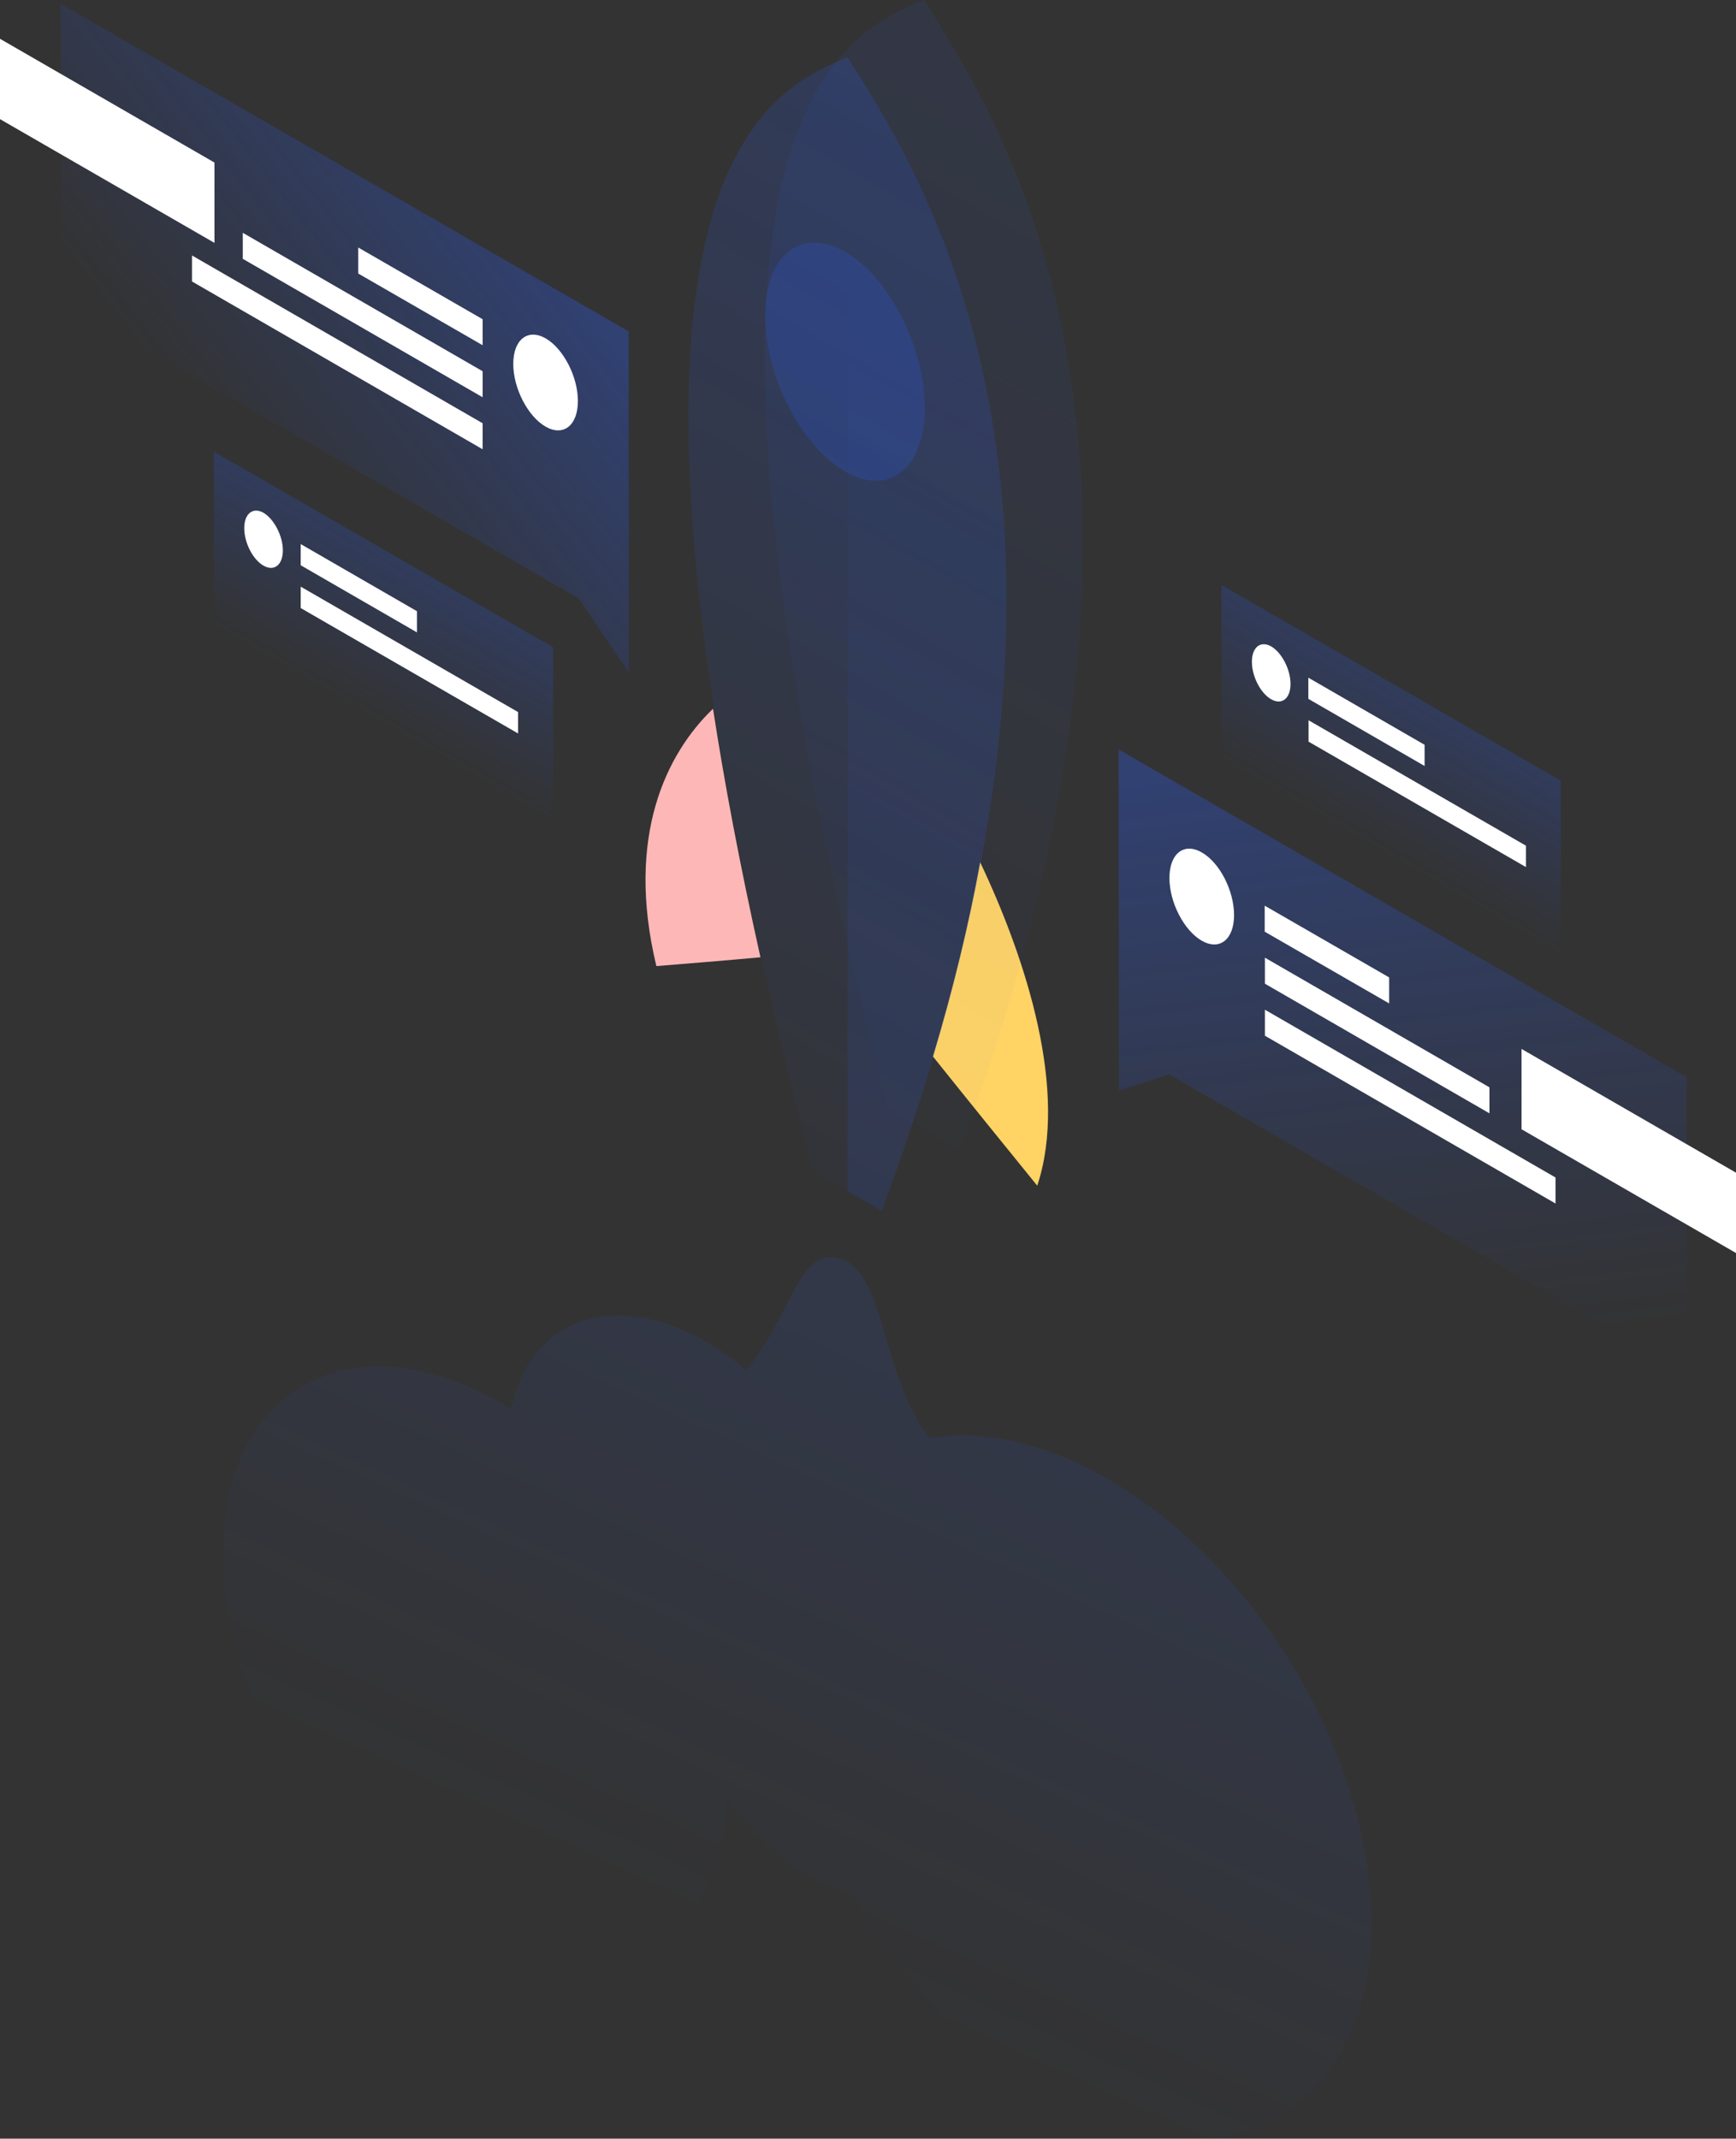 <svg width="371" height="457" viewBox="0 0 371 457" fill="none" xmlns="http://www.w3.org/2000/svg">
<rect x="0" y="0" width="371" height="457" fill="#333333" stroke="none"/>
<path d="M199.379 225.755C207.093 235.391 215.658 245.969 221.667 253.364C228.349 233.285 219.425 205.228 209.469 184.252C207.093 197.295 203.774 211.099 199.379 225.755Z" fill="#FFD364"/>
<path d="M152.382 151.445C142.472 160.946 133.592 178.695 140.274 206.438C146.283 205.945 154.804 205.273 162.517 204.556C158.122 184.835 154.804 167.221 152.382 151.445Z" fill="#FEB7B7"/>
<path opacity="0.2" d="M173.728 250.271C118.3 37.559 163.907 19.496 181.128 12.236C198.348 39.396 243.91 110.031 188.437 258.742L173.728 250.271Z" fill="url(#paint0_linear)"/>
<path opacity="0.1" d="M190.052 238.036C134.624 25.368 180.186 7.261 197.451 0C214.672 27.16 260.234 97.796 204.761 246.507L190.052 238.036Z" fill="url(#paint1_linear)"/>
<path opacity="0.15" d="M188.437 258.742C243.91 110.031 198.348 39.396 181.127 12.236V254.529L188.437 258.742Z" fill="url(#paint2_linear)"/>
<path opacity="0.2" d="M197.631 87.129C197.631 100.082 190.007 106.177 180.59 100.754C171.172 95.331 163.549 80.406 163.549 67.453C163.549 54.5 171.172 48.405 180.59 53.828C190.007 59.251 197.631 74.176 197.631 87.129Z" fill="#2A5FFF"/>
<path opacity="0.1" d="M198.644 307.315C193.765 300.969 191.41 292.925 189.335 285.864C186.924 277.731 184.905 270.804 179.858 269.061C174.082 267.05 171.502 272.145 167.857 279.206C165.726 283.362 163.203 288.277 159.502 292.791C155.52 289.439 151.315 286.669 146.884 284.658C128.323 276.122 112.845 283.496 109.2 301.103C106.677 299.584 104.153 298.198 101.574 296.992C71.797 283.317 47.683 298.824 47.683 331.715C47.683 364.562 71.797 402.279 101.518 415.954C130.398 429.227 154.006 414.971 155.352 384.091C160.792 392.135 168.026 398.883 176.045 402.547C178.12 403.486 180.138 404.201 182.045 404.648C193.597 424.892 210.813 442.32 230.047 451.169C264.815 467.168 293.022 449.113 293.078 410.859C293.078 372.606 264.871 328.587 230.103 312.588C218.607 307.315 207.897 305.706 198.644 307.315Z" fill="url(#paint3_linear)"/>
<path opacity="0.3" d="M239.067 160.14L360.461 230.192L360.506 293.432L249.83 229.565L239.112 233.061L239.067 160.14Z" fill="url(#paint4_linear)"/>
<path d="M325.169 241.307V224.142L371 250.585V267.751L325.169 241.307Z" fill="white"/>
<path d="M270.279 193.53L296.872 208.858V214.416L270.279 199.088V193.53Z" fill="white"/>
<path d="M270.324 204.645L318.308 232.344V237.901L270.324 210.203V204.645Z" fill="white"/>
<path d="M270.324 215.76L332.434 251.616V257.174L270.324 221.318V215.76Z" fill="white"/>
<path d="M263.732 195.547C263.732 200.746 260.637 203.211 256.825 201.015C253.014 198.819 249.919 192.813 249.919 187.614C249.919 182.415 253.014 179.95 256.825 182.146C260.682 184.342 263.732 190.348 263.732 195.547Z" fill="white"/>
<path opacity="0.3" d="M134.354 70.814L12.96 0.807L13.005 64.047L123.681 127.87L134.399 143.736L134.354 70.814Z" fill="url(#paint5_linear)"/>
<path d="M0 25.457V8.291L45.831 34.735V51.901L0 25.457Z" fill="white"/>
<path d="M103.143 68.215L76.55 52.887V58.445L103.143 73.773V68.215Z" fill="white"/>
<path d="M103.143 79.33L51.885 49.749V55.307L103.143 84.888V79.33Z" fill="white"/>
<path d="M103.143 90.446L41.033 54.59V60.148L103.143 96.003V90.446Z" fill="white"/>
<path d="M109.69 77.762C109.69 82.961 112.784 88.966 116.596 91.163C120.408 93.359 123.502 90.894 123.502 85.695C123.502 80.496 120.408 74.49 116.596 72.294C112.784 70.142 109.69 72.563 109.69 77.762Z" fill="white"/>
<path opacity="0.2" d="M118.21 138.313L45.697 96.496V134.234L118.21 176.05V138.313Z" fill="url(#paint6_linear)"/>
<path d="M64.262 116.261L89.106 130.604V135.13L64.262 120.788V116.261Z" fill="white"/>
<path d="M64.262 125.36L110.721 152.162V156.733L64.262 129.931V125.36Z" fill="white"/>
<path d="M60.45 117.606C60.45 120.699 58.612 122.178 56.325 120.878C54.038 119.578 52.199 115.993 52.199 112.855C52.199 109.763 54.038 108.284 56.325 109.583C58.567 110.928 60.45 114.514 60.45 117.606Z" fill="white"/>
<path opacity="0.2" d="M333.555 166.818L261.041 125.001V162.739L333.555 204.6V166.818Z" fill="url(#paint7_linear)"/>
<path d="M279.607 144.812L304.451 159.154V163.68L279.607 149.338V144.812Z" fill="white"/>
<path d="M279.651 153.91L326.11 180.712V185.283L279.651 158.481V153.91Z" fill="white"/>
<path d="M275.795 146.156C275.795 149.248 273.956 150.727 271.669 149.428C269.382 148.128 267.543 144.542 267.543 141.405C267.543 138.312 269.382 136.833 271.669 138.133C273.956 139.478 275.795 143.063 275.795 146.156Z" fill="white"/>
<defs>
<linearGradient id="paint0_linear" x1="245.746" y1="19.777" x2="106.464" y2="261.221" gradientUnits="userSpaceOnUse">
<stop stop-color="#2A5FFF"/>
<stop offset="1" stop-color="#2A5FFF" stop-opacity="0"/>
</linearGradient>
<linearGradient id="paint1_linear" x1="262.066" y1="7.545" x2="122.783" y2="248.989" gradientUnits="userSpaceOnUse">
<stop stop-color="#2A5FFF"/>
<stop offset="1" stop-color="#2A5FFF" stop-opacity="0"/>
</linearGradient>
<linearGradient id="paint2_linear" x1="219.751" y1="72.411" x2="112.233" y2="266.521" gradientUnits="userSpaceOnUse">
<stop stop-color="#2A5FFF" stop-opacity="0"/>
<stop offset="1" stop-color="#2A5FFF"/>
</linearGradient>
<linearGradient id="paint3_linear" x1="217.851" y1="306.966" x2="165.238" y2="421.35" gradientUnits="userSpaceOnUse">
<stop stop-color="#2A5FFF"/>
<stop offset="1" stop-color="#2A5FFF" stop-opacity="0"/>
</linearGradient>
<linearGradient id="paint4_linear" x1="291.226" y1="162.187" x2="306.904" y2="289.416" gradientUnits="userSpaceOnUse">
<stop stop-color="#2A5FFF"/>
<stop offset="1" stop-color="#2A5FFF" stop-opacity="0"/>
</linearGradient>
<linearGradient id="paint5_linear" x1="107.881" y1="45.492" x2="45.223" y2="94.579" gradientUnits="userSpaceOnUse">
<stop stop-color="#2A5FFF"/>
<stop offset="1" stop-color="#2A5FFF" stop-opacity="0"/>
</linearGradient>
<linearGradient id="paint6_linear" x1="90.124" y1="122.1" x2="73.785" y2="150.423" gradientUnits="userSpaceOnUse">
<stop stop-color="#2A5FFF"/>
<stop offset="1" stop-color="#2A5FFF" stop-opacity="0"/>
</linearGradient>
<linearGradient id="paint7_linear" x1="305.496" y1="150.64" x2="289.157" y2="178.963" gradientUnits="userSpaceOnUse">
<stop stop-color="#2A5FFF"/>
<stop offset="1" stop-color="#2A5FFF" stop-opacity="0"/>
</linearGradient>
</defs>
</svg>
